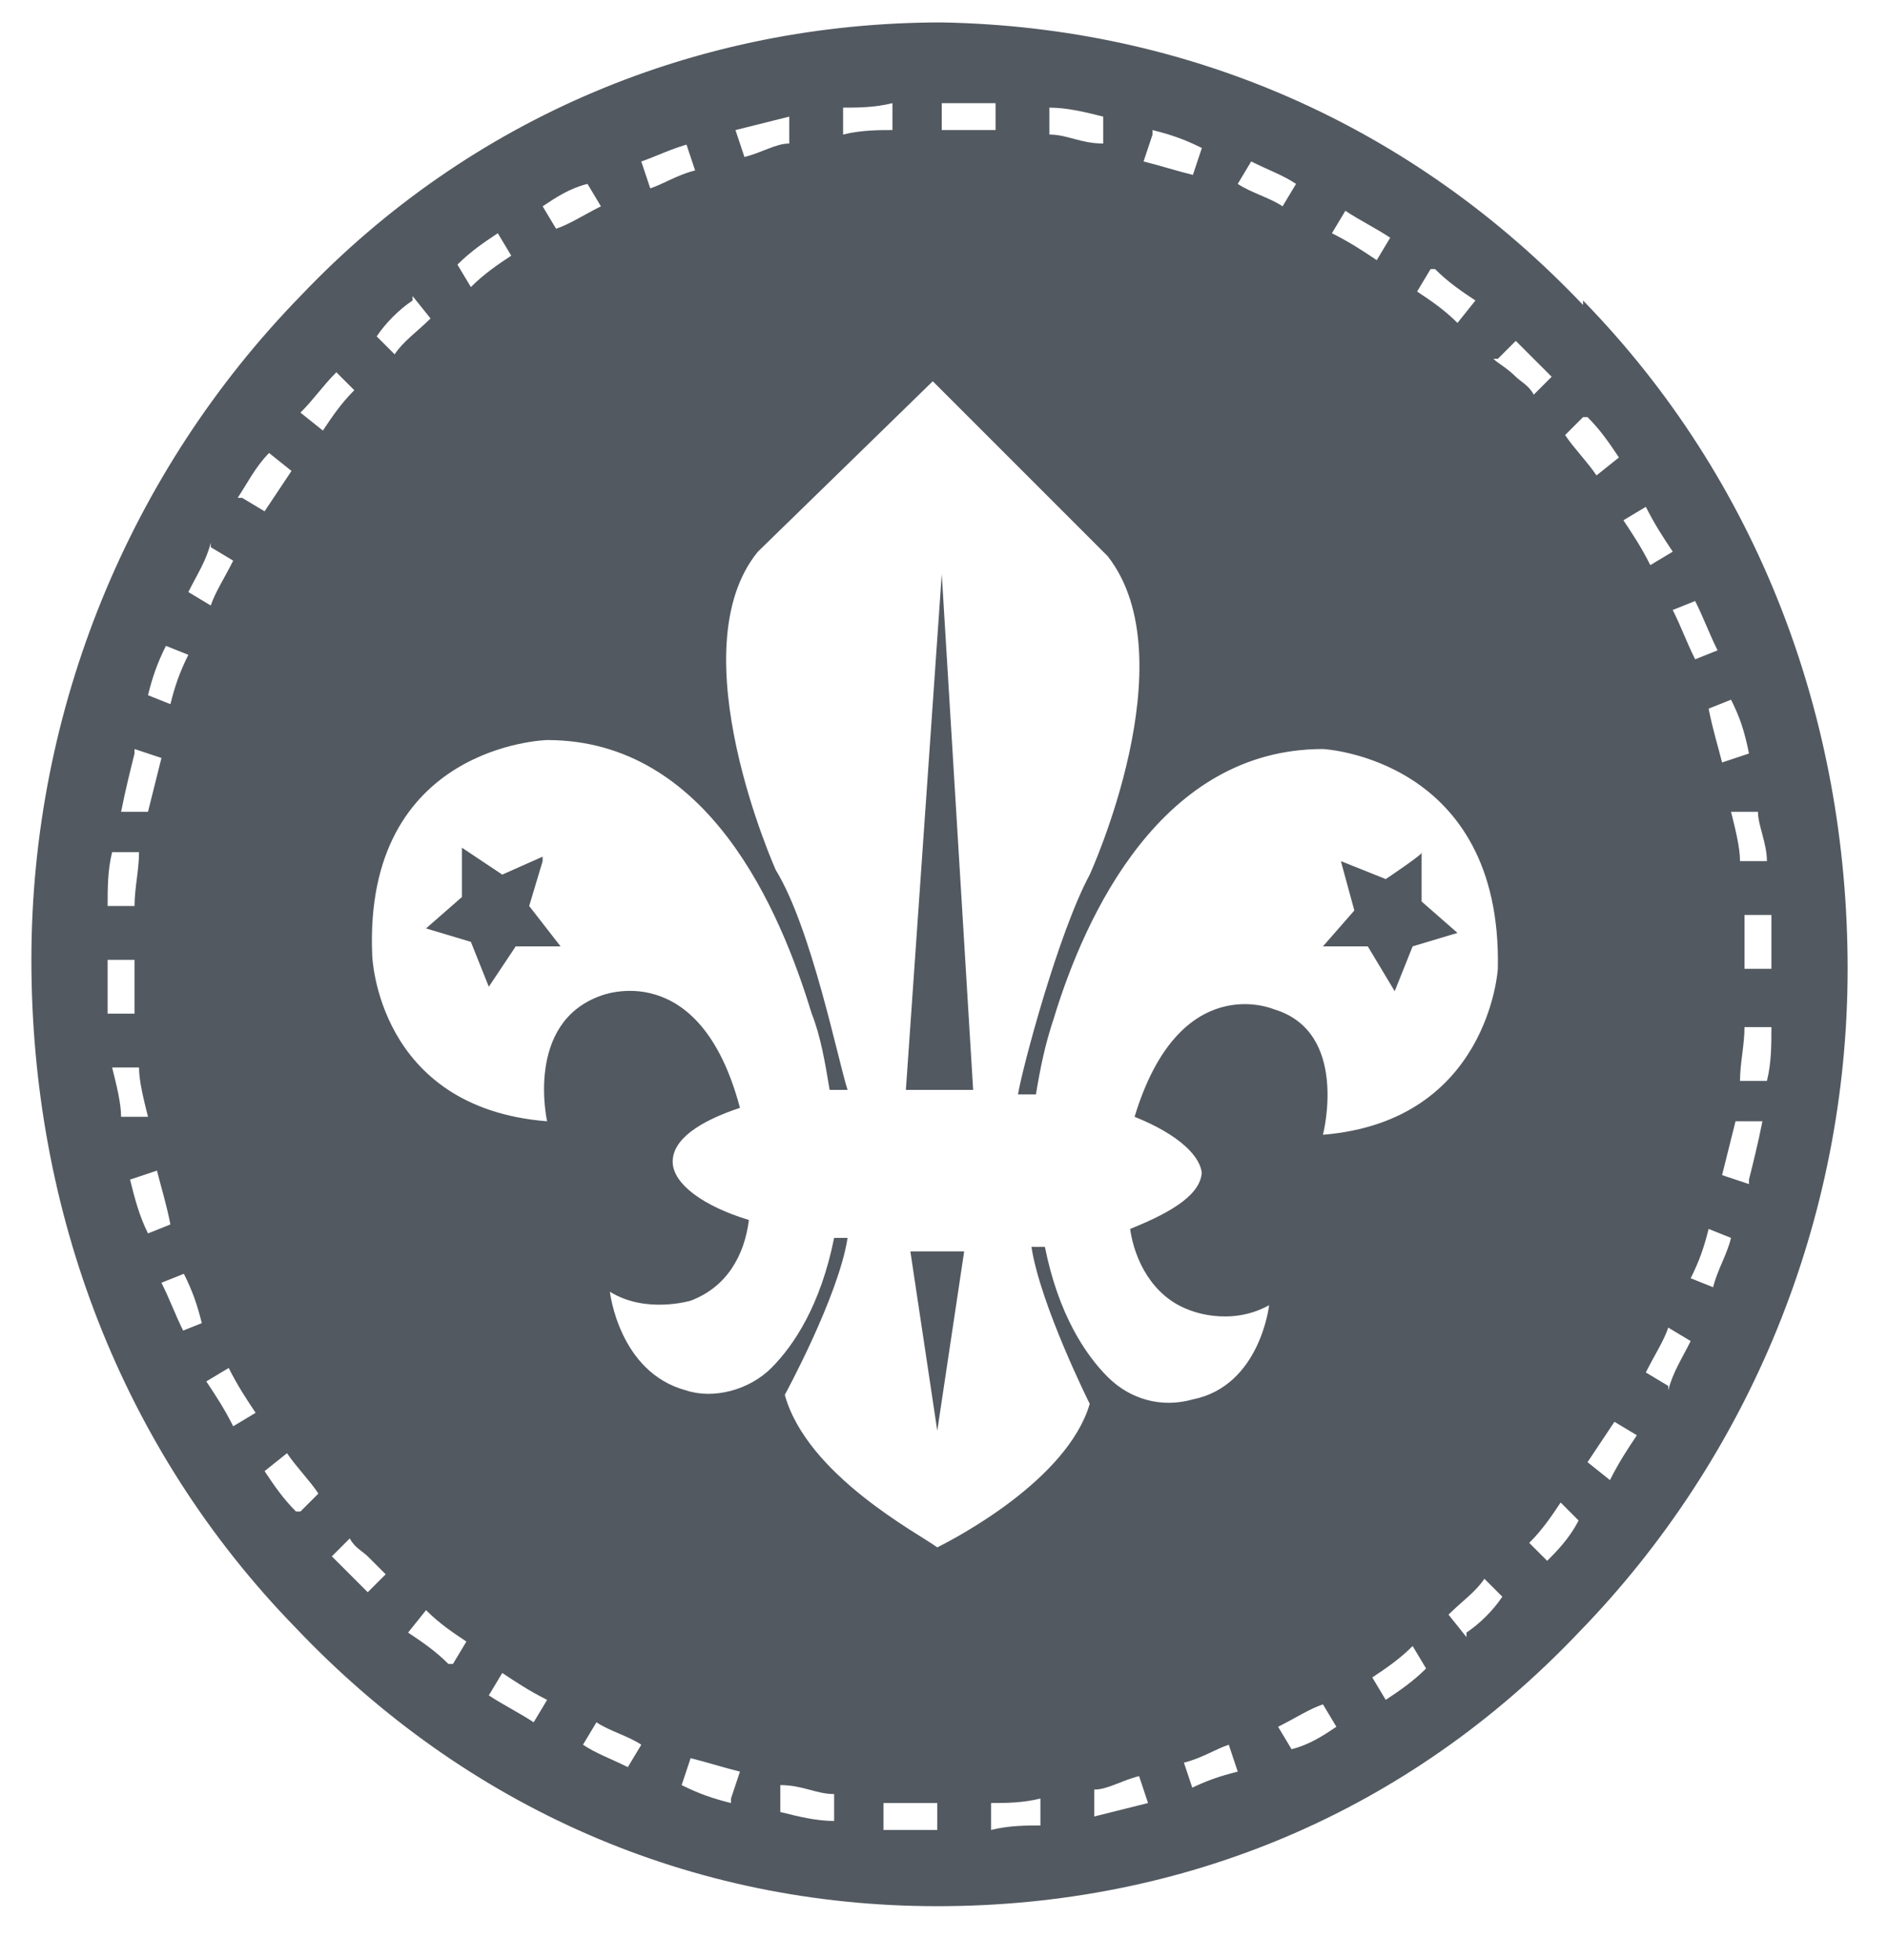 <svg xmlns="http://www.w3.org/2000/svg" id="Layer_1" viewBox="0 0 42.1 43.7"><defs><style>      .st0 {        fill: #535961;      }    </style></defs><path class="st0" d="M21,12.3v.3-.3.5c0,0-.8,11.5-.8,11.5h1.5l-.7-11.5v-.4Z"></path><path class="st0" d="M35.3,6.8C31.5,2.8,26.5.6,21,.5c-5.4,0-10.5,2.1-14.3,6.1C2.9,10.5.7,15.8.7,21.4s2,10.9,5.9,14.9c3.8,4,8.8,6.2,14.3,6.2s10.5-2.1,14.3-6.1c3.8-3.9,6-9.2,6-14.8s-2-10.9-5.9-14.9ZM39.5,21.6h-.6c0-.4,0-.8,0-1.2h.6c0,.4,0,.8,0,1.2ZM39.4,19.2h-.6c0-.3-.1-.7-.2-1.1h.6c0,.3.2.7.2,1.1ZM39,16.8l-.6.2c-.1-.4-.2-.7-.3-1.2l.5-.2c.2.4.3.7.4,1.2ZM37.8,13.4c.2.4.3.7.5,1.1l-.5.2c-.2-.4-.3-.7-.5-1.1l.5-.2ZM36.7,11.3c.2.4.4.7.6,1l-.5.3c-.2-.4-.4-.7-.6-1l.5-.3ZM35.4,9.3c.3.3.5.6.7.9l-.5.4c-.2-.3-.5-.6-.7-.9l.4-.4ZM32,6c.3.3.6.5.9.7l-.4.5c-.3-.3-.6-.5-.9-.7l.3-.5ZM30,4.7c.3.2.7.4,1,.6l-.3.5c-.3-.2-.6-.4-1-.6l.3-.5ZM27.9,3.6c.4.2.7.3,1,.5l-.3.5c-.3-.2-.7-.3-1-.5l.3-.5ZM25.7,2.9c.4.1.7.2,1.1.4l-.2.6c-.4-.1-.7-.2-1.1-.3l.2-.6ZM23.4,2.4c.4,0,.8.1,1.2.2v.6c-.5,0-.8-.2-1.2-.2v-.6ZM21,2.3h0c.4,0,.8,0,1.2,0v.6c-.4,0-.8,0-1.2,0h0v-.6ZM19.9,2.3v.6c-.3,0-.7,0-1.1.1v-.6c.3,0,.7,0,1.1-.1ZM17.6,2.6v.6c-.3,0-.6.2-1,.3l-.2-.6c.4-.1.8-.2,1.2-.3ZM15.3,3.2l.2.6c-.4.1-.7.3-1,.4l-.2-.6c.3-.1.7-.3,1.1-.4ZM13.1,4.1l.3.5c-.4.2-.7.4-1,.5l-.3-.5c.3-.2.6-.4,1-.5ZM11.1,5.2l.3.5c-.3.2-.6.4-.9.7l-.3-.5c.3-.3.6-.5.9-.7ZM9.2,6.6l.4.5c-.3.3-.6.5-.8.8l-.4-.4c.2-.3.5-.6.8-.8ZM4.7,12.2l.5.3c-.2.4-.4.7-.5,1l-.5-.3c.2-.4.4-.7.5-1.1ZM3.7,14.4l.5.2c-.2.4-.3.7-.4,1.1l-.5-.2c.1-.4.2-.7.4-1.1ZM3,16.7l.6.2c-.1.4-.2.8-.3,1.2h-.6c.1-.5.2-.9.3-1.3ZM2.5,19h.6c0,.4-.1.8-.1,1.2h-.6c0-.4,0-.8.1-1.2ZM2.4,21.4h.6c0,.4,0,.8,0,1.2h-.6c0-.3,0-.7,0-1.2ZM2.5,23.8h.6c0,.3.1.7.2,1.1h-.6c0-.3-.1-.7-.2-1.1ZM2.9,26.3l.6-.2c.1.4.2.7.3,1.2l-.5.2c-.2-.4-.3-.8-.4-1.2ZM4.1,29.7c-.2-.4-.3-.7-.5-1.1l.5-.2c.2.4.3.7.4,1.1l-.5.2ZM5.2,31.8c-.2-.4-.4-.7-.6-1l.5-.3c.2.4.4.7.6,1l-.5.3ZM5.3,11.1c.2-.3.4-.7.7-1l.5.4c-.2.3-.4.6-.6.9l-.5-.3ZM6.6,33.7c-.3-.3-.5-.6-.7-.9l.5-.4c.2.3.5.6.7.9l-.4.4ZM6.7,9.2c.3-.3.5-.6.8-.9l.4.4c-.3.3-.5.6-.7.9l-.5-.4ZM8.2,35.5c-.2-.2-.3-.3-.4-.4s-.3-.3-.4-.4l.4-.4c.1.2.3.3.4.4.2.2.3.3.4.4l-.4.4ZM10,37.1c-.3-.3-.6-.5-.9-.7l.4-.5c.3.3.6.5.9.7l-.3.5ZM11.9,38.4c-.3-.2-.7-.4-1-.6l.3-.5c.3.2.6.4,1,.6l-.3.5ZM14,39.4c-.4-.2-.7-.3-1-.5l.3-.5c.3.2.7.3,1,.5l-.3.5ZM16.3,40.2c-.4-.1-.7-.2-1.1-.4l.2-.6c.4.1.7.2,1.1.3l-.2.6ZM18.6,40.6c-.4,0-.8-.1-1.2-.2v-.6c.5,0,.8.2,1.2.2v.6ZM20.9,40.8h0c-.4,0-.8,0-1.2,0v-.6c.4,0,.8,0,1.2,0h0v.6ZM22.1,40.8v-.6c.3,0,.7,0,1.1-.1v.6c-.3,0-.7,0-1.1.1ZM24.4,40.5v-.6c.3,0,.6-.2,1-.3l.2.6c-.4.1-.8.2-1.2.3ZM26.6,39.9l-.2-.6c.4-.1.7-.3,1-.4l.2.6c-.4.1-.7.2-1.1.4ZM26.8,26.1c0,.5-.6.9-1.6,1.3.1.7.5,1.5,1.3,1.8,0,0,.9.4,1.8-.1,0,0-.2,1.8-1.7,2.1-.7.2-1.4,0-1.9-.5s-1.1-1.4-1.4-2.9c-.1,0-.2,0-.3,0,.2,1.3,1.3,3.5,1.3,3.5-.5,1.7-3,3-3.4,3.2h0q0,0,0,0h0c-.4-.3-2.9-1.6-3.4-3.4,0,0,1.2-2.2,1.4-3.5-.1,0-.2,0-.3,0-.3,1.5-.9,2.4-1.4,2.9-.5.5-1.3.7-1.9.5-1.5-.4-1.7-2.2-1.7-2.2.8.5,1.8.2,1.8.2.8-.3,1.2-1,1.3-1.8-1-.3-1.7-.8-1.7-1.3s.6-.9,1.5-1.2h0c-.9-3.4-3.1-2.5-3.1-2.5-1.7.6-1.2,2.8-1.2,2.8-3.8-.3-3.9-3.7-3.9-3.7-.2-4.7,3.9-4.8,3.9-4.8,3.6,0,5.2,3.8,5.9,6.1.2.5.3,1.1.4,1.7.2,0,.3,0,.4,0-.2-.6-.8-3.6-1.6-4.9,0,0-2.2-4.9-.4-7.1,0,0,3.8-3.7,3.9-3.8l3.9,3.9c1.8,2.3-.4,7.1-.4,7.1-.7,1.3-1.5,4.3-1.6,4.9.2,0,.3,0,.4,0,.1-.6.2-1.1.4-1.7.7-2.3,2.4-6,6-6,0,0,4,.2,3.9,4.9,0,0-.2,3.4-3.9,3.7,0,0,.6-2.3-1.1-2.8,0,0-2.1-.9-3.1,2.4h0c1,.4,1.5.9,1.5,1.3ZM28.8,39l-.3-.5c.4-.2.7-.4,1-.5l.3.5c-.3.2-.6.4-1,.5ZM30.9,37.9l-.3-.5c.3-.2.6-.4.9-.7l.3.5c-.3.3-.6.5-.9.7ZM32.7,36.5l-.4-.5c.3-.3.6-.5.8-.8l.4.4c-.2.3-.5.6-.8.8ZM33.4,8l.4-.4c.2.2.3.3.4.4s.3.3.4.4l-.4.4c-.1-.2-.3-.3-.4-.4-.2-.2-.4-.3-.5-.4ZM34.5,34.8l-.4-.4c.3-.3.5-.6.7-.9l.4.4c-.2.4-.5.7-.7.9ZM35.9,33l-.5-.4c.2-.3.4-.6.6-.9l.5.3c-.2.3-.4.6-.6,1ZM37.2,30.9l-.5-.3c.2-.4.4-.7.5-1l.5.3c-.2.4-.4.7-.5,1.1ZM38.2,28.7l-.5-.2c.2-.4.3-.7.4-1.1l.5.2c-.1.4-.3.7-.4,1.1ZM39,26.4l-.6-.2c.1-.4.2-.8.3-1.2h.6c-.1.5-.2.9-.3,1.3ZM39.4,24.1h-.6c0-.4.1-.8.1-1.2h.6c0,.4,0,.8-.1,1.2Z"></path><path class="st0" d="M31.1,22.1l.4-1,1-.3-.8-.7v-1.1c.1,0-.8.6-.8.6l-1-.4.3,1.1-.7.8h1c0,0,.6,1,.6,1Z"></path><path class="st0" d="M20.3,27.9l.6,4h0l.6-4h-1.3Z"></path><path class="st0" d="M12.1,19.1l-.9.4-.9-.6v1.1c0,0-.8.7-.8.7l1,.3.4,1,.6-.9h1c0,0-.7-.9-.7-.9l.3-1Z"></path></svg>